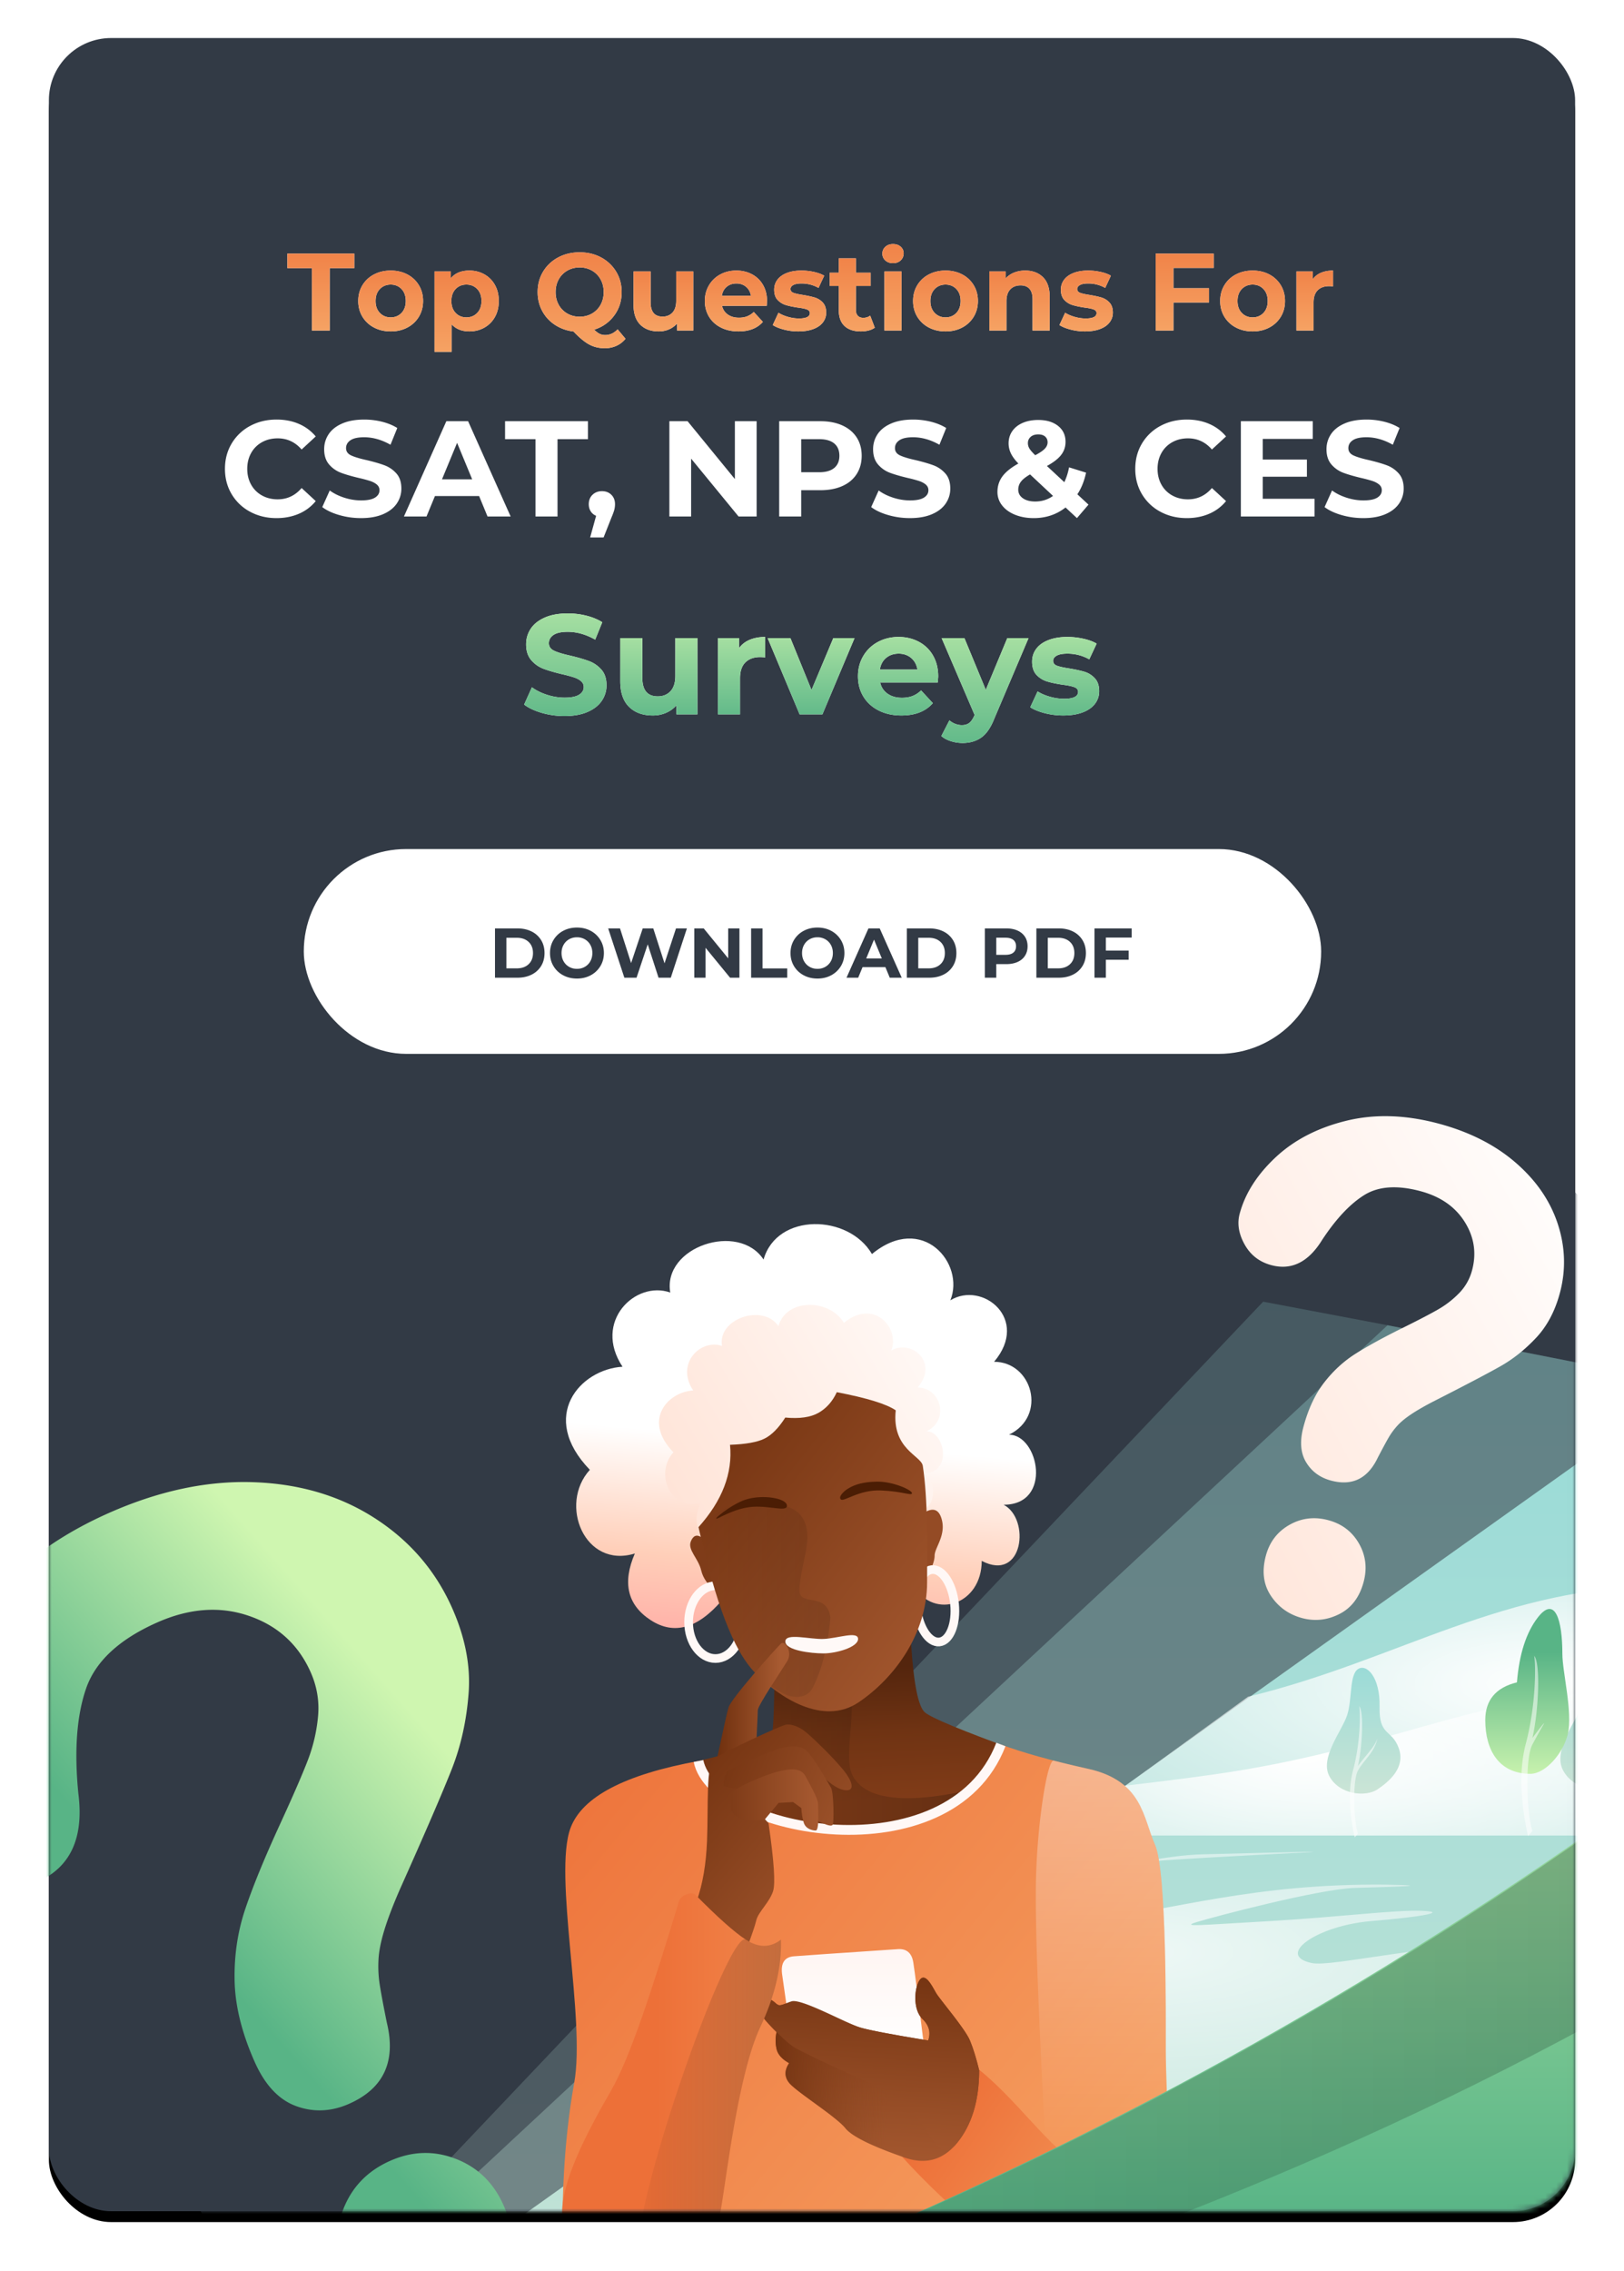 <svg width="299" height="418" xmlns="http://www.w3.org/2000/svg" xmlns:xlink="http://www.w3.org/1999/xlink"><defs><linearGradient x1="46.715%" y1="-8.107%" x2="46.715%" y2="104.833%" id="d"><stop stop-color="#94DAD7" offset="0%"/><stop stop-color="#CFE5D6" offset="100%"/></linearGradient><linearGradient x1="46.715%" y1="-8.107%" x2="46.715%" y2="104.833%" id="e"><stop stop-color="#94DAD7" offset="0%"/><stop stop-color="#CFE5D6" offset="100%"/></linearGradient><linearGradient x1="46.715%" y1="-8.107%" x2="46.715%" y2="104.833%" id="f"><stop stop-color="#94DAD7" offset="0%"/><stop stop-color="#CFE5D6" offset="100%"/></linearGradient><linearGradient x1="46.715%" y1="-8.107%" x2="46.715%" y2="104.833%" id="j"><stop stop-color="#94DAD7" offset="0%"/><stop stop-color="#CFE5D6" offset="100%"/></linearGradient><linearGradient x1="46.715%" y1="-8.107%" x2="46.715%" y2="104.833%" id="k"><stop stop-color="#94DAD7" offset="0%"/><stop stop-color="#CFE5D6" offset="100%"/></linearGradient><linearGradient x1="70.157%" y1="104.77%" x2="70.157%" y2="-37.608%" id="l"><stop stop-color="#CFF6B0" offset="0%"/><stop stop-color="#58B486" offset="51.125%"/><stop stop-color="#58B486" offset="100%"/></linearGradient><linearGradient x1="90.972%" y1="72.595%" x2="87.383%" y2="9.627%" id="m"><stop stop-color="#813C18" offset="0%"/><stop stop-color="#6F3313" offset="52.354%"/><stop stop-color="#54250D" offset="100%"/></linearGradient><linearGradient x1="262.806%" y1="75.992%" x2="0%" y2="75.992%" id="n"><stop offset="0%"/><stop stop-opacity="0" offset="100%"/></linearGradient><linearGradient x1="111.965%" y1="99.991%" x2="-9.773%" y2="3.892%" id="o"><stop stop-color="#F7A969" offset="0%"/><stop stop-color="#ED7038" offset="100%"/></linearGradient><linearGradient x1="26.535%" y1="87.286%" x2="26.535%" y2="-36.17%" id="p"><stop stop-color="#FFF" stop-opacity="0" offset="0%"/><stop stop-color="#FFF" offset="100%"/></linearGradient><linearGradient x1="111.965%" y1="86.955%" x2="8.719%" y2="26.076%" id="q"><stop stop-color="#F7A969" offset="0%"/><stop stop-color="#ED7038" offset="100%"/></linearGradient><linearGradient x1="50%" y1="0%" x2="50%" y2="100%" id="r"><stop stop-color="#FFF5F2" offset="0%"/><stop stop-color="#FFF" offset="100%"/></linearGradient><linearGradient x1="32.991%" y1="-13.69%" x2="25.982%" y2="104.379%" id="s"><stop stop-color="#723210" offset="0%"/><stop stop-color="#A75A31" offset="100%"/></linearGradient><linearGradient x1="-3.143%" y1="46.509%" x2="56.618%" y2="47.797%" id="t"><stop stop-color="#723210" offset="0%"/><stop stop-color="#8F4721" stop-opacity="0" offset="100%"/></linearGradient><linearGradient x1="32.991%" y1="-6.54%" x2="25.982%" y2="98.274%" id="u"><stop stop-color="#723210" offset="0%"/><stop stop-color="#A75A31" offset="100%"/></linearGradient><linearGradient x1="-42.085%" y1="198.41%" x2="-26.906%" y2="46.383%" id="v"><stop stop-color="#0F4565" offset="0%"/><stop stop-color="#FF7F8C" offset="48.98%"/><stop stop-color="#FFCFB9" offset="80.88%"/><stop stop-color="#FFF" offset="100%"/></linearGradient><linearGradient x1="-91.222%" y1="108.818%" x2="121.431%" y2="3.329%" id="w"><stop stop-color="#FFCFB9" offset="0%"/><stop stop-color="#FFF" offset="100%"/></linearGradient><linearGradient x1="15.521%" y1="-5.673%" x2="103.057%" y2="94.624%" id="x"><stop stop-color="#723210" offset="0%"/><stop stop-color="#A75A31" offset="100%"/></linearGradient><linearGradient x1="176.218%" y1="75.992%" x2="0%" y2="75.992%" id="y"><stop offset="0%"/><stop stop-opacity="0" offset="100%"/></linearGradient><linearGradient x1="7.367%" y1="118.535%" x2="83.746%" y2="118.535%" id="z"><stop stop-color="#723210" offset="0%"/><stop stop-color="#A75A31" offset="100%"/></linearGradient><linearGradient x1="17.336%" y1="-5.673%" x2="100.265%" y2="94.624%" id="A"><stop stop-color="#723210" offset="0%"/><stop stop-color="#A75A31" offset="100%"/></linearGradient><linearGradient x1="185.743%" y1="65.621%" x2="43.834%" y2="65.621%" id="B"><stop stop-color="#F7A969" offset="0%"/><stop stop-color="#ED7038" offset="100%"/></linearGradient><linearGradient x1="262.806%" y1="75.992%" x2="0%" y2="75.992%" id="C"><stop offset="0%"/><stop stop-opacity="0" offset="100%"/></linearGradient><linearGradient x1="-17.098%" y1="21.053%" x2="153.253%" y2="73.202%" id="D"><stop stop-color="#723210" offset="0%"/><stop stop-color="#A75A31" offset="100%"/></linearGradient><linearGradient x1="-27.368%" y1="32.013%" x2="100%" y2="32.013%" id="E"><stop stop-color="#723210" offset="0%"/><stop stop-color="#A75A31" offset="100%"/></linearGradient><linearGradient x1="70.157%" y1="104.77%" x2="70.157%" y2="0%" id="F"><stop stop-color="#58B486" offset="0%"/><stop stop-color="#58B486" offset="29.582%"/><stop stop-color="#CFF6B0" offset="100%"/></linearGradient><linearGradient x1="262.806%" y1="75.992%" x2="0%" y2="75.992%" id="G"><stop offset="0%"/><stop stop-opacity="0" offset="100%"/></linearGradient><linearGradient x1="7.291%" y1="58.759%" x2="80.416%" y2="23.1%" id="H"><stop stop-color="#58B486" offset="0%"/><stop stop-color="#58B486" offset="34.59%"/><stop stop-color="#CFF6B0" offset="100%"/></linearGradient><linearGradient x1="-49.449%" y1="175.325%" x2="79.543%" y2="-14.116%" id="I"><stop stop-color="#FFCFB9" offset="0%"/><stop stop-color="#FFF" offset="100%"/></linearGradient><linearGradient x1="100%" y1="116.032%" x2="100%" y2="-61.749%" id="K"><stop stop-color="#58B486" offset="0%"/><stop stop-color="#CFF6B0" offset="100%"/></linearGradient><linearGradient x1="100%" y1="116.032%" x2="100%" y2="-61.749%" id="M"><stop stop-color="#58B486" offset="0%"/><stop stop-color="#CFF6B0" offset="100%"/></linearGradient><linearGradient x1="100%" y1="116.032%" x2="100%" y2="-61.749%" id="O"><stop stop-color="#58B486" offset="0%"/><stop stop-color="#CFF6B0" offset="100%"/></linearGradient><linearGradient x1="100%" y1="116.032%" x2="100%" y2="-61.749%" id="Q"><stop stop-color="#58B486" offset="0%"/><stop stop-color="#CFF6B0" offset="100%"/></linearGradient><linearGradient x1="100%" y1="116.032%" x2="100%" y2="-61.749%" id="S"><stop stop-color="#58B486" offset="0%"/><stop stop-color="#CFF6B0" offset="100%"/></linearGradient><linearGradient x1="100%" y1="116.032%" x2="100%" y2="-61.749%" id="U"><stop stop-color="#58B486" offset="0%"/><stop stop-color="#CFF6B0" offset="100%"/></linearGradient><linearGradient x1="100%" y1="116.032%" x2="100%" y2="-61.749%" id="W"><stop stop-color="#58B486" offset="0%"/><stop stop-color="#CFF6B0" offset="100%"/></linearGradient><linearGradient x1="271.847%" y1="121.562%" x2="271.847%" y2="-62.881%" id="Y"><stop stop-color="#F7A969" offset="0%"/><stop stop-color="#ED7038" offset="100%"/></linearGradient><linearGradient x1="271.847%" y1="121.562%" x2="271.847%" y2="-62.881%" id="aa"><stop stop-color="#F7A969" offset="0%"/><stop stop-color="#ED7038" offset="100%"/></linearGradient><linearGradient x1="271.847%" y1="121.562%" x2="271.847%" y2="-62.881%" id="ac"><stop stop-color="#F7A969" offset="0%"/><stop stop-color="#ED7038" offset="100%"/></linearGradient><linearGradient x1="271.847%" y1="121.562%" x2="271.847%" y2="-62.881%" id="ae"><stop stop-color="#F7A969" offset="0%"/><stop stop-color="#ED7038" offset="100%"/></linearGradient><linearGradient x1="271.847%" y1="121.562%" x2="271.847%" y2="-62.881%" id="ag"><stop stop-color="#F7A969" offset="0%"/><stop stop-color="#ED7038" offset="100%"/></linearGradient><linearGradient x1="271.847%" y1="121.562%" x2="271.847%" y2="-62.881%" id="ai"><stop stop-color="#F7A969" offset="0%"/><stop stop-color="#ED7038" offset="100%"/></linearGradient><linearGradient x1="271.847%" y1="121.562%" x2="271.847%" y2="-62.881%" id="ak"><stop stop-color="#F7A969" offset="0%"/><stop stop-color="#ED7038" offset="100%"/></linearGradient><linearGradient x1="271.847%" y1="121.562%" x2="271.847%" y2="-62.881%" id="am"><stop stop-color="#F7A969" offset="0%"/><stop stop-color="#ED7038" offset="100%"/></linearGradient><linearGradient x1="271.847%" y1="121.562%" x2="271.847%" y2="-62.881%" id="ao"><stop stop-color="#F7A969" offset="0%"/><stop stop-color="#ED7038" offset="100%"/></linearGradient><linearGradient x1="271.847%" y1="121.562%" x2="271.847%" y2="-62.881%" id="ar"><stop stop-color="#F7A969" offset="0%"/><stop stop-color="#ED7038" offset="100%"/></linearGradient><linearGradient x1="271.847%" y1="121.562%" x2="271.847%" y2="-62.881%" id="au"><stop stop-color="#F7A969" offset="0%"/><stop stop-color="#ED7038" offset="100%"/></linearGradient><linearGradient x1="271.847%" y1="121.562%" x2="271.847%" y2="-62.881%" id="ax"><stop stop-color="#F7A969" offset="0%"/><stop stop-color="#ED7038" offset="100%"/></linearGradient><path d="M7.428 18.893c-1.442 0-2.836-.196-4.183-.587-1.347-.391-2.428-.9-3.245-1.527l1.434-3.183c.782.574 1.711 1.035 2.788 1.383 1.078.348 2.155.522 3.233.522 1.199 0 2.085-.179 2.658-.535.574-.357.86-.83.86-1.422 0-.435-.17-.796-.508-1.083-.339-.287-.773-.518-1.303-.692a25.917 25.917 0 0 0-2.15-.574c-1.39-.33-2.529-.661-3.415-.992a5.547 5.547 0 0 1-2.28-1.591C.681 7.88.364 6.907.364 5.689c0-1.061.287-2.023.86-2.884.573-.86 1.438-1.544 2.593-2.048C4.974.252 6.386 0 8.054 0c1.164 0 2.302.14 3.415.418 1.112.278 2.085.678 2.919 1.2l-1.303 3.21c-1.686-.957-3.372-1.436-5.057-1.436-1.182 0-2.055.192-2.62.575-.564.382-.847.887-.847 1.513 0 .626.326 1.092.978 1.396.651.305 1.646.605 2.984.9 1.39.331 2.528.662 3.415.992.886.33 1.646.853 2.28 1.566.635.713.952 1.679.952 2.896a4.992 4.992 0 0 1-.873 2.858c-.583.861-1.456 1.544-2.62 2.048-1.164.505-2.58.757-4.249.757Z" id="J"/><path d="M31.903 4.54v14.04h-3.857v-1.67a5.393 5.393 0 0 1-1.93 1.396 6.062 6.062 0 0 1-2.423.483c-1.842 0-3.302-.53-4.379-1.592-1.077-1.061-1.616-2.636-1.616-4.723V4.54h4.066v7.332c0 2.262.947 3.393 2.841 3.393.973 0 1.755-.318 2.346-.953.59-.635.886-1.578.886-2.831V4.541h4.066Z" id="L"/><path d="M39.566 6.393c.487-.678 1.143-1.191 1.968-1.54.826-.347 1.777-.521 2.854-.521V8.09a14.658 14.658 0 0 0-.912-.053c-1.164 0-2.076.327-2.737.979-.66.652-.99 1.631-.99 2.936v6.628h-4.066V4.54h3.883v1.853Z" id="N"/><path id="P" d="M60.835 4.541 54.918 18.58h-4.196L44.831 4.541h4.197l3.883 9.551 4.014-9.551z"/><path d="M76.24 11.613c0 .052-.027.417-.079 1.096H65.553c.191.87.643 1.557 1.355 2.061.713.505 1.599.757 2.659.757.73 0 1.377-.109 1.942-.326a4.703 4.703 0 0 0 1.577-1.031l2.163 2.348c-1.32 1.514-3.25 2.27-5.786 2.27-1.582 0-2.98-.308-4.197-.926-1.216-.617-2.154-1.474-2.815-2.57-.66-1.096-.99-2.34-.99-3.732 0-1.374.326-2.614.977-3.718a6.851 6.851 0 0 1 2.685-2.584c1.138-.617 2.41-.926 3.818-.926 1.373 0 2.615.296 3.728.887a6.472 6.472 0 0 1 2.62 2.544c.633 1.105.95 2.388.95 3.85ZM68.966 7.41c-.92 0-1.694.261-2.32.783-.625.522-1.007 1.235-1.146 2.14h6.907c-.14-.887-.521-1.596-1.147-2.127-.625-.53-1.39-.796-2.294-.796Z" id="R"/><path d="m92.869 4.54-6.334 14.901c-.643 1.618-1.438 2.758-2.385 3.419-.947.66-2.09.991-3.427.991-.73 0-1.451-.113-2.164-.339-.712-.226-1.294-.54-1.746-.94l1.486-2.896a3.49 3.49 0 0 0 1.081.652c.409.157.813.235 1.212.235.556 0 1.008-.135 1.356-.404.347-.27.66-.718.938-1.344l.052-.13L76.865 4.54h4.196l3.936 9.524 3.962-9.524h3.91Z" id="T"/><path d="M99.255 18.789c-1.165 0-2.303-.144-3.415-.43-1.112-.288-1.998-.649-2.658-1.084l1.355-2.922c.625.4 1.381.726 2.268.978a9.494 9.494 0 0 0 2.606.378c1.72 0 2.58-.426 2.58-1.278 0-.4-.234-.687-.703-.861-.47-.174-1.19-.322-2.164-.444-1.147-.174-2.094-.374-2.84-.6a4.407 4.407 0 0 1-1.943-1.2c-.547-.575-.82-1.392-.82-2.454 0-.887.256-1.674.768-2.361.513-.687 1.26-1.222 2.242-1.605s2.142-.574 3.48-.574c.99 0 1.976.109 2.958.326.982.218 1.794.518 2.437.9l-1.355 2.897a8.084 8.084 0 0 0-4.04-1.044c-.87 0-1.52.122-1.955.365-.435.244-.652.557-.652.94 0 .435.235.74.704.913.469.174 1.216.34 2.241.496 1.147.191 2.086.396 2.815.613.73.218 1.364.614 1.903 1.188.539.574.808 1.374.808 2.4 0 .87-.26 1.644-.782 2.323-.521.678-1.281 1.205-2.28 1.579-1 .374-2.186.56-3.558.56Z" id="V"/><path id="X" d="M4.525 4.429H0v-2.67h12.322v2.67H7.797v11.487H4.525z"/><path d="M19.029 16.078c-1.145 0-2.172-.24-3.08-.718a5.333 5.333 0 0 1-2.132-1.992c-.512-.85-.768-1.813-.768-2.892s.256-2.043.768-2.892a5.333 5.333 0 0 1 2.131-1.992c.91-.479 1.936-.718 3.08-.718 1.145 0 2.169.24 3.071.718a5.35 5.35 0 0 1 2.121 1.992c.512.85.768 1.813.768 2.892s-.256 2.043-.768 2.892a5.35 5.35 0 0 1-2.121 1.992c-.902.479-1.926.718-3.07.718Zm0-2.589c.808 0 1.47-.273 1.99-.819.518-.546.777-1.277.777-2.194s-.26-1.648-.778-2.194-1.181-.82-1.99-.82c-.807 0-1.474.274-2 .82-.524.546-.787 1.277-.787 2.194s.263 1.648.788 2.194 1.192.82 2 .82Z" id="Z"/><path d="M33.512 4.874c1.01 0 1.93.233 2.757.698a5.007 5.007 0 0 1 1.95 1.961c.471.843.707 1.824.707 2.943 0 1.12-.236 2.1-.707 2.943a5.007 5.007 0 0 1-1.95 1.961c-.828.466-1.747.698-2.757.698-1.387 0-2.478-.438-3.272-1.314v5.076h-3.152V5.036h3.01V6.29c.781-.944 1.92-1.416 3.414-1.416Zm-.545 8.615c.808 0 1.471-.273 1.99-.819.518-.546.777-1.277.777-2.194s-.26-1.648-.778-2.194-1.181-.82-1.99-.82c-.807 0-1.47.274-1.989.82-.518.546-.778 1.277-.778 2.194s.26 1.648.778 2.194 1.182.82 1.99.82Z" id="ab"/><path d="M62.257 17.433a4.523 4.523 0 0 1-1.667 1.294 5.142 5.142 0 0 1-2.15.445c-1.051 0-2-.225-2.85-.677-.847-.452-1.817-1.25-2.908-2.397-1.28-.161-2.42-.573-3.424-1.233a6.942 6.942 0 0 1-2.343-2.559c-.559-1.045-.838-2.2-.838-3.468 0-1.389.333-2.64 1-3.752.666-1.112 1.589-1.985 2.767-2.619 1.178-.633 2.501-.95 3.97-.95 1.467 0 2.787.317 3.959.95a7.141 7.141 0 0 1 2.767 2.62c.673 1.112 1.01 2.362 1.01 3.75 0 1.646-.461 3.088-1.384 4.329-.922 1.24-2.144 2.103-3.666 2.589.337.35.663.603.98.758.316.155.656.232 1.02.232.875 0 1.643-.35 2.303-1.051l1.454 1.74ZM49.389 8.838c0 .876.192 1.658.576 2.346a4.134 4.134 0 0 0 1.586 1.608c.673.384 1.427.576 2.262.576s1.59-.192 2.263-.576a4.134 4.134 0 0 0 1.585-1.608c.384-.688.576-1.47.576-2.346 0-.876-.192-1.658-.576-2.346a4.134 4.134 0 0 0-1.585-1.608c-.674-.384-1.428-.576-2.263-.576s-1.589.192-2.262.576a4.134 4.134 0 0 0-1.586 1.608c-.384.688-.576 1.47-.576 2.346Z" id="ad"/><path d="M74.74 5.036v10.88h-2.989v-1.294a4.18 4.18 0 0 1-1.495 1.082c-.579.25-1.205.374-1.878.374-1.428 0-2.559-.411-3.394-1.234-.835-.822-1.252-2.042-1.252-3.66V5.036h3.15v5.683c0 1.752.735 2.629 2.203 2.629.754 0 1.36-.246 1.818-.738.458-.492.687-1.224.687-2.195v-5.38h3.15Z" id="af"/><path d="M88.315 10.516c0 .04-.02.324-.06.85h-8.222a2.564 2.564 0 0 0 1.05 1.598c.553.39 1.24.586 2.061.586.566 0 1.067-.084 1.505-.253a3.645 3.645 0 0 0 1.222-.799l1.677 1.82c-1.024 1.174-2.519 1.76-4.485 1.76-1.225 0-2.31-.24-3.252-.718-.943-.478-1.67-1.143-2.182-1.992-.511-.85-.767-1.813-.767-2.892 0-1.065.252-2.026.757-2.882a5.31 5.31 0 0 1 2.08-2.002c.883-.479 1.87-.718 2.96-.718 1.064 0 2.027.23 2.889.688a5.016 5.016 0 0 1 2.03 1.971c.492.857.737 1.85.737 2.983ZM82.68 7.26c-.713 0-1.313.203-1.797.607-.485.405-.781.957-.89 1.659h5.354c-.108-.688-.404-1.238-.889-1.649-.485-.411-1.077-.617-1.778-.617Z" id="ah"/><path d="M94.072 16.078c-.902 0-1.784-.111-2.646-.334-.862-.222-1.549-.502-2.06-.839l1.05-2.265c.485.31 1.07.563 1.758.758.686.196 1.36.294 2.02.294 1.333 0 2-.33 2-.991 0-.31-.182-.533-.546-.668-.364-.135-.923-.25-1.677-.344-.888-.134-1.622-.29-2.201-.465a3.415 3.415 0 0 1-1.505-.93c-.425-.445-.637-1.079-.637-1.901 0-.688.199-1.298.596-1.83.397-.533.977-.947 1.737-1.244.761-.297 1.66-.445 2.697-.445.768 0 1.532.084 2.293.253.76.168 1.39.4 1.889.698l-1.05 2.244c-.957-.539-2-.809-3.132-.809-.673 0-1.178.095-1.515.284-.337.188-.505.431-.505.728 0 .337.182.573.546.707.363.135.942.263 1.737.385.889.148 1.616.306 2.181.475a3.277 3.277 0 0 1 1.475.92c.417.445.626 1.065.626 1.86 0 .675-.202 1.275-.606 1.8-.404.527-.993.934-1.767 1.224-.775.29-1.694.435-2.758.435Z" id="aj"/><path d="M108.152 15.39c-.31.23-.69.402-1.141.516a5.764 5.764 0 0 1-1.425.172c-1.292 0-2.292-.33-3-.99-.706-.662-1.06-1.632-1.06-2.913v-4.47H99.85V5.278h1.676V2.63h3.151v2.65h2.707v2.426h-2.707v4.43c0 .458.118.812.354 1.061.236.25.569.374 1 .374.498 0 .922-.135 1.272-.404l.849 2.224Z" id="al"/><path d="M109.93 5.036h3.15v10.88h-3.15V5.036Zm1.575-1.517c-.579 0-1.05-.169-1.414-.506a1.64 1.64 0 0 1-.545-1.254c0-.498.181-.916.545-1.253.364-.337.835-.506 1.414-.506.58 0 1.05.162 1.414.485.364.324.546.728.546 1.214 0 .526-.182.96-.546 1.304-.363.344-.835.516-1.414.516Z" id="an"/><path d="M121.181 16.078c-1.145 0-2.172-.24-3.08-.718a5.333 5.333 0 0 1-2.132-1.992c-.511-.85-.767-1.813-.767-2.892s.256-2.043.767-2.892a5.333 5.333 0 0 1 2.131-1.992c.91-.479 1.936-.718 3.081-.718s2.168.24 3.07.718a5.35 5.35 0 0 1 2.121 1.992c.512.85.768 1.813.768 2.892s-.256 2.043-.768 2.892a5.35 5.35 0 0 1-2.12 1.992c-.903.479-1.926.718-3.071.718Zm0-2.589c.808 0 1.471-.273 1.99-.819.518-.546.777-1.277.777-2.194s-.259-1.648-.777-2.194c-.519-.546-1.182-.82-1.99-.82s-1.475.274-2 .82c-.525.546-.788 1.277-.788 2.194s.263 1.648.788 2.194 1.192.82 2 .82Z" id="ap"/><path d="M135.846 4.874c1.347 0 2.434.404 3.263 1.213.828.81 1.242 2.01 1.242 3.6v6.23H137.2v-5.744c0-.863-.189-1.507-.566-1.932-.377-.424-.922-.637-1.636-.637-.795 0-1.428.246-1.899.738-.471.493-.707 1.224-.707 2.195v5.38h-3.151V5.035h3.01V6.31a4.179 4.179 0 0 1 1.555-1.062c.62-.25 1.3-.374 2.04-.374Z" id="aq"/><path d="M146.855 16.078c-.902 0-1.784-.111-2.646-.334-.862-.222-1.548-.502-2.06-.839l1.05-2.265c.485.31 1.07.563 1.758.758.686.196 1.36.294 2.02.294 1.333 0 2-.33 2-.991 0-.31-.182-.533-.546-.668-.364-.135-.922-.25-1.677-.344-.888-.134-1.622-.29-2.201-.465a3.415 3.415 0 0 1-1.505-.93c-.424-.445-.637-1.079-.637-1.901 0-.688.199-1.298.596-1.83.398-.533.977-.947 1.738-1.244.76-.297 1.66-.445 2.696-.445.768 0 1.532.084 2.293.253.76.168 1.39.4 1.889.698l-1.05 2.244c-.957-.539-2-.809-3.132-.809-.673 0-1.178.095-1.515.284-.336.188-.505.431-.505.728 0 .337.182.573.546.707.363.135.942.263 1.737.385.889.148 1.616.306 2.181.475a3.277 3.277 0 0 1 1.475.92c.418.445.626 1.065.626 1.86 0 .675-.202 1.275-.606 1.8-.404.527-.993.934-1.767 1.224-.775.29-1.694.435-2.758.435Z" id="as"/><path id="at" d="M163.137 4.389V8.13h6.545v2.629h-6.545v5.157h-3.273V1.759h10.686v2.63z"/><path d="M177.721 16.078c-1.144 0-2.171-.24-3.08-.718a5.333 5.333 0 0 1-2.131-1.992c-.512-.85-.768-1.813-.768-2.892s.256-2.043.768-2.892a5.333 5.333 0 0 1 2.13-1.992c.91-.479 1.937-.718 3.081-.718 1.145 0 2.169.24 3.07.718a5.35 5.35 0 0 1 2.122 1.992c.512.85.767 1.813.767 2.892s-.255 2.043-.767 2.892a5.35 5.35 0 0 1-2.121 1.992c-.902.479-1.926.718-3.07.718Zm0-2.589c.808 0 1.472-.273 1.99-.819.519-.546.778-1.277.778-2.194s-.26-1.648-.778-2.194-1.182-.82-1.99-.82-1.474.274-2 .82c-.525.546-.787 1.277-.787 2.194s.262 1.648.788 2.194c.525.546 1.191.82 2 .82Z" id="av"/><path d="M188.791 6.472a3.505 3.505 0 0 1 1.525-1.194c.64-.27 1.377-.404 2.212-.404v2.912a11.36 11.36 0 0 0-.707-.04c-.902 0-1.61.253-2.12.758-.513.506-.769 1.264-.769 2.275v5.137h-3.15V5.036h3.01v1.436Z" id="aw"/><radialGradient cx="50.848%" cy="39.175%" fx="50.848%" fy="39.175%" r="106.621%" gradientTransform="matrix(0 1 -.778 0 .813 -.117)" id="g"><stop stop-color="#FFF" offset="0%"/><stop stop-color="#FFF" stop-opacity="0" offset="100%"/></radialGradient><radialGradient cx="50.848%" cy="39.175%" fx="50.848%" fy="39.175%" r="106.621%" gradientTransform="matrix(0 1 -.335 0 .64 -.117)" id="h"><stop stop-color="#FFF" offset="0%"/><stop stop-color="#FFF" stop-opacity="0" offset="100%"/></radialGradient><radialGradient cx="50.848%" cy="39.175%" fx="50.848%" fy="39.175%" r="106.621%" gradientTransform="matrix(0 1 -.947 0 .88 -.117)" id="i"><stop stop-color="#FFF" offset="0%"/><stop stop-color="#FFF" stop-opacity="0" offset="100%"/></radialGradient><filter x="-5.2%" y="-3.1%" width="110.3%" height="107.2%" filterUnits="objectBoundingBox" id="b"><feOffset dy="2" in="SourceAlpha" result="shadowOffsetOuter1"/><feGaussianBlur stdDeviation="4.5" in="shadowOffsetOuter1" result="shadowBlurOuter1"/><feColorMatrix values="0 0 0 0 0.196 0 0 0 0 0.227 0 0 0 0 0.271 0 0 0 0.264 0" in="shadowBlurOuter1"/></filter><rect id="a" x="0" y="0" width="281" height="400" rx="11.462"/></defs><g fill="none" fill-rule="evenodd"><g transform="translate(9 7)"><mask id="c" fill="#fff"><use xlink:href="#a"/></mask><use fill="#000" filter="url(#b)" xlink:href="#a"/><use fill="#323A45" xlink:href="#a"/><g mask="url(#c)"><path d="M330.03 327.735c0-88.294-71.475-159.87-159.644-159.87-88.168 0-159.643 71.576-159.643 159.87 0 43.404 17.273 82.769 45.31 111.576 5.763 5.921 77.984-25.67 84.6-20.698l189.376-90.878Z" fill="#323A45"/><path fill="url(#d)" fill-rule="nonzero" opacity=".2" d="m4.518 284.212 208.3-219.488 22.906 4.336 122.302 24.108-12.34 83.468-223.187 95.098z" transform="translate(10.743 167.864)"/><path fill="url(#e)" fill-rule="nonzero" opacity=".32" d="M4.518 284.212 235.724 69.06l122.197 24.108-12.235 83.468-223.187 95.098z" transform="translate(10.743 167.864)"/><path fill="url(#f)" fill-rule="nonzero" d="M4.518 284.212 291.023 79.966l66.898 13.202-12.235 83.468-223.187 95.098z" transform="translate(10.743 167.864)"/><path d="m174.822 162.978 168.342.008c6.966-7.97 8.163-15.171 3.591-21.605-6.857-9.65-23.86-24.426-59.168-24.426-30.732 0-49.451 13.656-77.561 20.486l-35.204 25.537Z" fill="url(#g)" style="mix-blend-mode:soft-light" transform="translate(10.743 167.864)"/><path d="M85.179 162.986h257.985c6.966 4.667 8.163 3.783 3.591-2.65-6.857-9.652-23.86-24.427-59.168-24.427s-48.593 10.952-84.645 15.943c-24.035 3.328-63.29 7.04-117.763 11.134Z" fill="url(#h)" style="mix-blend-mode:soft-light" transform="translate(10.743 167.864)"/><path d="M201.705 166.443c38.694-.998 14.01-.287-6.729 1.082-20.74 1.37-38.618 5.998-64.755 9.315-26.136 3.317 33.35 4.031 49.848 1.898 16.499-2.134 31.096-6.947 55.272-6.716 10.185.182.953.418-5.634.605-6.587.186-26.006 5.33-29.094 6.282-3.089.953.435.572 13.333-.171 12.899-.744 23.047-2.08 27.994-1.898 4.948.181.602 1.07-9.272 1.898-9.875.827-17.673 6.27-10.927 7.712 3.812.814 19.822-3.531 47.47-4.745-19.574 8.13-34.401 13.313-44.482 15.548-10.882 2.413-20.239 14.884-28.285 15.35-18.496 1.074-31.362-13.015-49.145-14.009-36.818-1.032 26.647-31.436 54.406-32.151Z" fill="url(#i)" opacity=".782" style="mix-blend-mode:soft-light" transform="translate(10.743 167.864)"/><path d="M10.248 24.525c-2.391 1.63-7.712 1.11-9.735-2.604-2.022-3.714 2.513-9.148 3.568-12.344C5.135 6.38 4.512 1.464 6.255.27 8-.923 10.776 1.877 10.635 7.867c-.14 5.99 2.468 4.473 3.873 8.355 1.404 3.881-1.868 6.673-4.26 8.303Z" fill="url(#j)" fill-rule="nonzero" transform="translate(278.288 296.97)"/><path d="M283.895 331.201c-1.178-5.415-1.28-9.952-.308-13.611 1.46-5.488 1.481-11.332 1.223-12.875.96 1.071.649 8.194-.263 12.078 2.124-2.812 3.24-3.69 3.947-5.556-.67 2.96-2.783 4.359-3.947 6.517-1.164 2.158-.796 10.546 0 12.673-.201.31-.418.567-.652.774Z" fill="#FFF" opacity=".54"/><path d="M9.343 22.357c-2.18 1.486-7.03 1.012-8.875-2.373-1.844-3.386 2.29-8.34 3.252-11.254.961-2.913.393-7.395 1.983-8.484 1.589-1.088 4.12 1.465 3.993 6.926-.128 5.46 2.25 4.078 3.53 7.616 1.28 3.538-1.703 6.083-3.883 7.569Z" fill="url(#k)" fill-rule="nonzero" transform="translate(235.302 299.98)"/><path d="M240.413 331.184c-1.074-4.937-1.167-9.073-.28-12.408 1.33-5.003 1.35-10.33 1.115-11.737.874.976.59 7.47-.24 11.01 1.936-2.563 2.953-3.363 3.598-5.064-.61 2.697-2.538 3.973-3.599 5.94-1.06 1.968-.725 9.614 0 11.553a3.438 3.438 0 0 1-.594.706Z" fill="#FFF" opacity=".54"/><g><path d="M8.306 30.343c2.746 0 6.083-3.772 6.899-7.37.904-3.987-1.012-11.443-1.012-14.698 0-6.193-1.326-10.839-4.527-6.702C7.533 4.331 6.253 8.31 5.826 13.51 1.943 14.457 0 16.774 0 20.461c0 5.53 2.518 9.882 8.306 9.882Z" fill="url(#l)" fill-rule="nonzero" transform="translate(264.46 289.149)"/><path d="M272.32 330.925c-1.475-6.777-1.604-12.455-.386-17.034 1.827-6.868 1.854-14.182 1.53-16.113 1.2 1.34.813 10.254-.329 15.116 1.772-2.347 2.45-3.167 2.035-2.461-.386.641-1.064 1.862-2.035 3.663-1.457 2.7-.996 13.198 0 15.86a4.72 4.72 0 0 1-.816.97Z" fill="#FFF" opacity=".54"/></g><g transform="translate(94.489 218.31)"><path d="M25.112 98.824c8.541-2.095 13-3.49 13.374-4.184.375-.695.583-5.044.625-13.049l25.133-4.507c.475 7.502 1.33 11.768 2.563 12.797 1.234 1.03 6.794 3.337 16.68 6.923l-2.652 14.812-22.018 4.71-19.768-3.004-12.545-4.235-1.392-10.263Z" fill="url(#m)"/><path d="M25.112 98.824c8.541-2.095 13-3.49 13.374-4.184.375-.695.583-5.044.625-13.049 5.605-5.357 9.754-5.669 12.448-.936 4.04 7.1-.422 16.897 2.07 21.116 2.49 4.219 9.255 4.219 14.505 3.61 2.731-.315 7.706-1.259 14.924-2.83l-2.223 9.065-22.018 4.71-19.768-3.004-12.545-4.235-1.392-10.263Z" fill="url(#n)" fill-rule="nonzero" opacity=".646" style="mix-blend-mode:overlay"/><path d="M112.143 179.107c-.663-14.282-.994-23.369-.994-27.261 0-5.839.19-32.78-1.996-37.634-2.186-4.853-2.205-11.714-12.303-13.952-6.731-1.492-12.085-2.985-16.06-4.478-4.54 11.041-13.647 16.158-27.32 15.348-13.674-.81-23.126-4.912-28.358-12.306-13.55 2.471-21.4 6.574-23.552 12.306-3.23 8.599 2.804 35.208.67 46.927C.096 169.777.096 181.372.096 182.38c0 1.007 19.611 7.113 25.016 3.324 3.603-2.527 6.06-16.962 7.373-43.305-3.01 19.836-4.905 34.271-5.688 43.305-.783 9.033-.783 14.925 0 17.675l58.417-8.66 4.073-20.367 22.856 4.755Z" fill="url(#o)"/><path d="M80.79 95.782c-9.45 24.393-52.937 16.363-55.678 3.042" stroke="#FFF8F6" stroke-width="1.806"/><path d="M112.143 179.107c-.663-14.282-.994-23.369-.994-27.261 0-5.839.19-32.78-1.996-37.634-2.186-4.853-2.205-11.714-12.303-13.952a194.606 194.606 0 0 1-6.321-1.505c-1.166-.3-2.992 11.108-3.27 21.456-.224 8.305.452 26.353 2.028 54.141l22.856 4.755Z" fill="url(#p)" fill-rule="nonzero" opacity=".511" style="mix-blend-mode:soft-light"/><path d="M62.575 171.638c3.658.617 6.767-.379 9.326-2.987 3.838-3.912 5.03-10.81 4.131-13.576 7.3 5.448 14.256 15.863 19.375 18.027 5.12 2.164 13.037 1.499 14.511 1.499 1.474 0 2.17.843 2.17 2.794 0 1.95.853 14.904-4.207 17.572-5.06 2.669-19.105.206-28.817-7.808-6.475-5.342-11.971-10.516-16.489-15.52Z" fill="url(#q)"/><path d="m41.57 145.494-1.028-7.165c-.363-2.23.346-3.417 2.127-3.562 1.78-.144 8.097-.579 18.95-1.303 1.75-.187 2.766.639 3.05 2.476.284 1.838.997 7.416 2.138 16.735l-25.238-7.181Z" fill="url(#r)"/><path d="M76.791 155.757c-.533-2.206-1.102-4.038-1.705-5.494-.904-2.184-5.532-7.54-6.23-8.735-.698-1.195-1.922-3.766-2.956-2.48-1.034 1.285-1.41 5.475.437 7.241 1.23 1.178 1.584 2.503 1.061 3.974-6.698-1.096-10.88-1.894-12.545-2.393-2.497-.75-10.74-5.356-12.592-4.814-.83.244-1.996.862-2.446.677-.553-.227-.71-.724-1.651-1.062-1.385-.497-2.561 0-2.242 1.426.213.95 1.401 2.49 3.564 4.621a7.091 7.091 0 0 0 0 3.102c.23 1.014 1 1.885 2.315 2.614-.885 1.314-.885 2.522 0 3.623 1.328 1.652 8.603 6.165 10.357 8.352 1.17 1.457 4.641 3.2 10.417 5.23 4.122 1.598 7.519.74 10.191-2.572 2.673-3.313 4.014-7.75 4.025-13.31Z" fill="url(#s)"/><path d="M39.486 148.718a7.091 7.091 0 0 0 0 3.102c.23 1.014 1 1.885 2.315 2.614-.885 1.314-.885 2.522 0 3.623 1.328 1.652 8.603 6.165 10.357 8.352 1.17 1.457 4.641 3.2 10.417 5.23 4.122 1.598 7.519.74 10.191-2.572 2.673-3.313-8.42-10.096-33.28-20.349Z" fill="url(#t)"/><path d="M76.791 155.757c-.533-2.206-1.102-4.038-1.705-5.494-.904-2.184-5.532-7.54-6.23-8.735-.698-1.195-1.922-3.766-2.956-2.48-1.034 1.285-1.41 5.475.437 7.241 1.23 1.178 1.584 2.503 1.061 3.974-6.698-1.096-10.88-1.894-12.545-2.393-2.497-.75-11.2-5.118-13.052-4.576-.83.244-1.536.624-1.986.44-.553-.228-.71-.725-1.651-1.063-1.385-.497-2.561 0-2.242 1.426.213.95 1.401 2.49 3.564 4.621 1.646 1.617 2.855 2.625 3.628 3.024 7.969 4.114 13.91 6.206 17.866 8.626 6.798 4.156 7.777 13.668 11.786 8.699 2.673-3.313 4.014-7.75 4.025-13.31Z" fill="url(#u)"/><path d="M29.434 69.24c-4.474 5.218-8.85 6.436-13.125 3.653-4.276-2.783-5.247-6.872-2.913-12.266-9.234 2.852-14.088-9.021-8.286-15.4-9.52-9.87-1.745-18.523 6.016-18.975-5.512-8.326 2.401-15.932 8.787-13.656-1.43-8.432 12.573-13.068 17.181-6.075 2.455-8.664 15.66-8.38 19.956-1.012 9.294-7.652 17.182 1.75 14.435 8.515 5.904-3.615 14.692 3.459 8.052 11.317 7.023 0 9.855 9.944 2.747 13.42 5.47 0 8.082 12.892-.994 12.892 4.978 2.586 3.643 14.361-4.03 10.333 0 8.018-8.627 10.907-12.51 4.701l-35.316 2.554Z" fill="url(#v)" fill-rule="nonzero"/><path d="M67.075 52.89c1.5-.742 2.46-.17 2.883 1.718.633 2.831-1.371 5.015-1.371 6.407 0 .928-.468 2.224-1.403 3.887-.216-3.152-.331-5.574-.347-7.266a37.638 37.638 0 0 1 .238-4.746Z" fill="#944B25"/><ellipse stroke="#FFF8F6" stroke-width="1.595" transform="rotate(-6 68.767 70.253)" cx="68.767" cy="70.253" rx="3.503" ry="6.695"/><path d="M25.6 57.602c-.853-.513-1.487-.243-1.9.809-.62 1.578 1.373 3.082 1.9 5.3.351 1.479 1.267 2.766 2.746 3.861l-2.746-9.97Z" fill="#7F3C19"/><ellipse stroke="#FFF8F6" stroke-width="1.595" cx="28.231" cy="73.267" rx="4.937" ry="6.695"/><path d="M35.194 56.414c-2.703 3.131-5.346 3.862-7.93 2.192-2.582-1.67-3.17-4.123-1.759-7.36-5.578 1.711-8.511-5.413-5.006-9.24-5.751-5.923-1.054-11.115 3.635-11.386-3.33-4.996 1.45-9.56 5.309-8.194-.865-5.06 7.595-7.841 10.38-3.646 1.482-5.198 9.46-5.028 12.056-.607 5.614-4.59 10.38 1.05 8.72 5.11 3.567-2.17 8.876 2.075 4.865 6.79 4.243 0 5.954 5.967 1.66 8.052 3.305 0 4.882 7.736-.6 7.736 3.006 1.552 2.2 8.618-2.436 6.2 0 4.811-5.212 6.545-7.558 2.821l-21.336 1.532Z" fill="url(#w)" fill-rule="nonzero"/><path d="M25.112 55.78c3.19 13.858 6.31 22.63 10.529 26.923 4.218 4.294 12.34 9.758 18.939 5.325 6.598-4.433 12.625-12.628 12.625-22.125 0-7.3.165-15.046-.794-21.404-.29-1.914-5.738-3.053-4.982-10.221-1.675-1.159-5.292-2.272-10.851-3.341-.79 1.706-1.913 2.972-3.37 3.8-1.457.827-3.496 1.117-6.116.872-1.235 1.936-2.515 3.23-3.84 3.882-1.323.652-3.435 1.029-6.334 1.13.511 5.223-1.424 10.277-5.806 15.16Z" fill="url(#x)"/><path d="M25.112 55.78c3.19 13.858 6.31 22.63 10.529 26.923 1.489 1.516 3.556 2.988 5.898 4.063 2.243.606 3.78.123 4.612-1.448 2.754-5.197 3.248-12.887 3.243-12.923-.676-4.939-5.915-1.728-5.701-5.245.213-3.518 1.47-6.863 1.47-9.5 0-2.635-.956-4.56-3.352-5.516-5.982-2.387-11.548-1.171-16.7 3.647Z" fill="url(#y)" fill-rule="nonzero" opacity=".194" style="mix-blend-mode:overlay"/><path d="M28.865 54.05c-1.942.965 2.303-2.527 4.969-3.356 3.141-.976 7.323-.25 7.548 1.018.244 1.379-2.845.134-6.14.311-2.31.124-4.434 1.061-6.377 2.026ZM51.326 50.679c-.544-.508.618-1.543 1.178-1.907 1.482-.963 3.239-1.331 5.432-1.371 3.022-.055 6.51 1.57 6.481 2.12-.03.55-1.59-.32-5.686-.496-4.096-.177-6.86 2.162-7.405 1.654Z" fill="#4B1D04"/><path d="M41.105 76.825c0 1.63 4.656 2.188 7.007 2.194 2.35.006 6.382-1.138 6.382-2.662 0-1.525-3.81-.09-6.382 0-2.572.09-7.007-1.164-7.007.468Z" fill="#FFF9F7"/><path d="M28.354 98.874c.284-.598 1.76-8.225 2.303-9.95.543-1.726 8.992-11.145 9.675-11.74.683-.593 2.14 1.568 1.138 3.224-1.002 1.656-5.44 8.194-5.44 9.07 0 .877-.276 5.56-.276 6.613 0 1.053-7.684 3.381-7.4 2.783Z" fill="url(#z)"/><path d="M24.788 124.578c1.098-3.072 1.732-6.783 1.9-11.131.253-6.523-.223-14.028 1.329-15.09 1.552-1.062 12.52-6.264 13.422-6.264.902 0 2.241.324 3.856 1.755 1.615 1.43 4.533 4.268 6.367 6.484 1.834 2.215 2.222 3.884.73 3.884-.994 0-2.19-.601-3.588-1.803l-5.42-5.419-11.852 6.164 6.475 7.107c1.007 6.93 1.288 11.095.842 12.498-.67 2.104-2.711 3.813-3.09 5.358-.251 1.03-.794 2.646-1.63 4.849l-9.34-8.392Z" fill="url(#A)"/><path d="M8.95 159.612C3.13 169.643-.664 177.993.097 183.472c.76 5.479 8.013 10.054 15.145 9.193 7.132-.862 13.048-6.03 14.01-11.408.96-5.378 3.184-24.89 7.226-33.441 2.694-5.701 3.967-11.073 3.818-16.115-1.975 1.525-4.134 1.525-6.476 0-2.09-1.36-5.191-4.122-9.305-8.287-.499-.506-2.578-.125-3.005 1.28-4.916 16.147-8.992 28.765-12.56 34.918Z" fill="url(#B)"/><path d="M15.242 192.665c7.132-.862 13.048-6.03 14.01-11.408.96-5.378 3.184-24.89 7.226-33.441 2.694-5.701 3.967-11.073 3.818-16.115-1.975 1.525-4.134 1.525-6.476 0-3.515-2.286-25.71 61.825-18.578 60.964Z" fill="url(#C)" fill-rule="nonzero" opacity=".5" style="mix-blend-mode:overlay"/><path d="M29.748 103.488c-.024-1.215.182-2.102.618-2.662.656-.84 7.482-3.548 9.162-4.135 1.68-.587 3.835-.91 5.176 0 1.341.91 4.335 6.258 4.812 7.058.477.8.589 6.33.294 6.815-.196.323-1.074.102-2.633-.663l-2.473-6.485-7.287 1.488-7.669-1.416Z" fill="url(#D)"/><path d="M31.802 108.798c-1.282-1.156-.62-3.406-.237-4.278.383-.872 5.855-3.186 8.294-3.786 2.44-.6 4.162-.578 4.94.866.78 1.445 2.328 4.125 2.328 5.126 0 1.001.25 4.89-.428 4.89-.679 0-1.838-.318-2.196-1.407-.24-.725-.392-1.634-.46-2.727l-1.507-1.1-2.677.148-2.604 3.125c-2.781.2-4.6-.086-5.453-.857Z" fill="url(#E)"/></g><path d="M52.948 284.212c103.683-30.815 203.87-67.904 308.5-151.998 14.95-12.016 29.917-24.991 44.904-39.046v95.522c-149.534 84.852-266.483 95.987-353.404 95.522Z" fill="url(#F)" fill-rule="nonzero" transform="translate(-37.687 167.864)"/><path d="M52.948 284.212c118.498-35.219 233.534-78.63 353.404-191.044v48.488c-94.38 75.715-213.588 118.87-353.404 142.556Z" fill="url(#G)" fill-rule="nonzero" opacity=".646" style="mix-blend-mode:overlay" transform="translate(-37.687 167.864)"/><path d="M78 214.516c6.934 0 11.06-3.618 12.377-10.856.762-3.41 1.335-5.794 1.716-7.15a22.076 22.076 0 0 1 1.612-4.072c.693-1.357 1.75-2.853 3.172-4.489 1.422-1.635 3.311-3.532 5.669-5.689 8.528-7.655 14.44-13.1 17.733-16.337 3.294-3.236 6.137-7.081 8.529-11.535 2.392-4.454 3.588-9.639 3.588-15.554 0-7.516-2.097-14.475-6.292-20.878-4.195-6.403-10.141-11.466-17.838-15.189-7.696-3.723-16.572-5.585-26.626-5.585-10.817 0-20.282 2.227-28.394 6.681-8.113 4.454-14.284 10.074-18.514 16.86-4.23 6.785-6.344 13.483-6.344 20.094 0 3.202 1.335 6.177 4.004 8.926 2.67 2.749 5.946 4.123 9.829 4.123 6.587 0 11.06-3.932 13.417-11.796 2.496-7.516 5.547-13.205 9.153-17.068 3.605-3.862 9.222-5.793 16.85-5.793 6.517 0 11.839 1.913 15.964 5.741 4.126 3.828 6.189 8.525 6.189 14.093 0 2.853-.676 5.498-2.028 7.933a29.932 29.932 0 0 1-4.993 6.63c-1.976 1.982-5.183 4.923-9.62 8.82-5.062 4.454-9.084 8.299-12.065 11.535-2.982 3.236-5.374 6.994-7.177 11.274-1.803 4.28-2.704 9.343-2.704 15.189 0 4.663 1.23 8.177 3.692 10.543 2.462 2.366 5.495 3.55 9.1 3.55Zm2.555 44.553c4.164 0 7.833-1.422 11.01-4.267 3.175-2.844 4.763-6.755 4.763-11.732 0-4.48-1.517-8.248-4.552-11.306-3.035-3.057-6.775-4.586-11.221-4.586-4.517 0-8.328 1.529-11.433 4.586-3.105 3.058-4.658 6.826-4.658 11.306 0 5.048 1.606 8.977 4.817 11.786 3.21 2.808 6.969 4.213 11.274 4.213Z" fill="url(#H)" fill-rule="nonzero" transform="rotate(-24 456.417 350.71)"/><path d="M279.24 98.745c4.047 0 6.456-2.115 7.225-6.347.445-1.993.78-3.387 1.002-4.18.223-.793.536-1.587.941-2.38.405-.793 1.022-1.668 1.852-2.624.83-.956 1.933-2.065 3.31-3.326 4.979-4.476 8.43-7.66 10.352-9.551 1.923-1.892 3.583-4.14 4.98-6.744 1.396-2.604 2.095-5.635 2.095-9.093 0-4.394-1.225-8.462-3.674-12.205-2.45-3.743-5.92-6.703-10.414-8.88-4.493-2.177-9.675-3.265-15.545-3.265-6.315 0-11.84 1.302-16.577 3.906-4.736 2.604-8.339 5.889-10.808 9.856-2.47 3.967-3.704 7.883-3.704 11.748 0 1.871.78 3.61 2.338 5.218 1.558 1.607 3.47 2.41 5.738 2.41 3.846 0 6.457-2.299 7.833-6.896 1.457-4.394 3.238-7.72 5.343-9.978s5.384-3.387 9.837-3.387c3.806 0 6.912 1.119 9.321 3.356 2.409 2.238 3.613 4.984 3.613 8.24a9.41 9.41 0 0 1-1.184 4.637 17.496 17.496 0 0 1-2.915 3.876c-1.153 1.16-3.026 2.878-5.616 5.156-2.956 2.604-5.303 4.852-7.044 6.744-1.74 1.892-3.137 4.089-4.19 6.591-1.052 2.502-1.579 5.462-1.579 8.88 0 2.726.719 4.78 2.156 6.163 1.437 1.384 3.208 2.075 5.313 2.075Zm1.394 25.824c2.436 0 4.582-.832 6.44-2.495 1.857-1.664 2.786-3.951 2.786-6.863 0-2.62-.887-4.824-2.662-6.612-1.775-1.789-3.963-2.683-6.564-2.683-2.641 0-4.87.894-6.687 2.683-1.816 1.788-2.724 3.992-2.724 6.612 0 2.953.939 5.251 2.817 6.894 1.878 1.643 4.076 2.464 6.594 2.464Z" fill="url(#I)" fill-rule="nonzero" transform="rotate(15 -375.735 18.16)"/></g></g><g transform="translate(41.418 44.923)"><rect fill="#FFF" x="14.514" y="111.353" width="187.31" height="37.699" rx="18.842"/><g fill="#323A45" fill-rule="nonzero"><path d="M49.717 125.96h4.119c.984 0 1.854.188 2.61.564a4.22 4.22 0 0 1 1.761 1.588c.419.683.628 1.478.628 2.386 0 .908-.21 1.703-.628 2.386a4.22 4.22 0 0 1-1.761 1.588c-.756.376-1.626.564-2.61.564h-4.119v-9.076Zm4.015 7.352c.907 0 1.63-.253 2.17-.759s.81-1.19.81-2.055c0-.865-.27-1.55-.81-2.055-.54-.506-1.263-.759-2.17-.759h-1.916v5.628h1.916ZM64.806 135.192c-.941 0-1.79-.203-2.545-.61a4.52 4.52 0 0 1-1.774-1.679c-.428-.713-.642-1.515-.642-2.405 0-.89.214-1.692.642-2.405a4.52 4.52 0 0 1 1.774-1.68c.755-.406 1.604-.61 2.545-.61.941 0 1.787.204 2.538.61a4.579 4.579 0 0 1 1.775 1.68c.431.713.647 1.514.647 2.405 0 .89-.216 1.692-.647 2.405a4.579 4.579 0 0 1-1.775 1.68c-.75.406-1.597.609-2.538.609Zm0-1.79c.535 0 1.019-.123 1.45-.37a2.65 2.65 0 0 0 1.017-1.03c.246-.44.37-.942.37-1.504s-.124-1.063-.37-1.504a2.65 2.65 0 0 0-1.017-1.031 2.874 2.874 0 0 0-1.45-.37c-.535 0-1.019.124-1.45.37a2.65 2.65 0 0 0-1.017 1.03c-.246.442-.37.943-.37 1.505 0 .562.124 1.063.37 1.504.246.44.585.784 1.016 1.03.432.247.916.37 1.45.37ZM85.05 125.96l-2.967 9.076H79.83l-1.994-6.146-2.06 6.146h-2.24l-2.979-9.076h2.176l2.046 6.379 2.137-6.38h1.943l2.072 6.432 2.111-6.431zM94.723 125.96v9.076h-1.722l-4.52-5.511v5.51h-2.073v-9.075h1.736l4.507 5.51v-5.51zM96.873 125.96h2.098v7.365h4.546v1.71h-6.644zM109.087 135.192c-.941 0-1.79-.203-2.545-.61a4.52 4.52 0 0 1-1.774-1.679c-.428-.713-.642-1.515-.642-2.405 0-.89.214-1.692.642-2.405a4.52 4.52 0 0 1 1.774-1.68c.755-.406 1.604-.61 2.545-.61.941 0 1.787.204 2.538.61a4.579 4.579 0 0 1 1.775 1.68c.431.713.647 1.514.647 2.405 0 .89-.216 1.692-.647 2.405a4.579 4.579 0 0 1-1.775 1.68c-.75.406-1.597.609-2.538.609Zm0-1.79c.535 0 1.019-.123 1.45-.37a2.65 2.65 0 0 0 1.017-1.03c.246-.44.37-.942.37-1.504s-.124-1.063-.37-1.504a2.65 2.65 0 0 0-1.017-1.031 2.874 2.874 0 0 0-1.45-.37c-.536 0-1.019.124-1.45.37a2.65 2.65 0 0 0-1.017 1.03c-.247.442-.37.943-.37 1.505 0 .562.123 1.063.37 1.504.246.44.585.784 1.016 1.03.432.247.915.37 1.45.37ZM121.598 133.091h-4.21l-.802 1.945h-2.15l4.04-9.076h2.073l4.054 9.076H122.4l-.803-1.945Zm-.66-1.595-1.438-3.475-1.438 3.475h2.875ZM125.548 125.96h4.119c.984 0 1.854.188 2.61.564a4.22 4.22 0 0 1 1.76 1.588c.42.683.629 1.478.629 2.386 0 .908-.21 1.703-.628 2.386a4.22 4.22 0 0 1-1.762 1.588c-.755.376-1.625.564-2.61.564h-4.118v-9.076Zm4.015 7.352c.907 0 1.63-.253 2.17-.759s.809-1.19.809-2.055c0-.865-.27-1.55-.81-2.055-.54-.506-1.262-.759-2.169-.759h-1.917v5.628h1.917ZM143.836 125.96c.803 0 1.5.134 2.091.401.592.268 1.047.649 1.367 1.142.319.492.479 1.076.479 1.75 0 .666-.16 1.247-.48 1.744-.319.497-.774.878-1.366 1.141-.591.264-1.288.396-2.091.396h-1.827v2.502h-2.098v-9.076h3.925Zm-.117 4.862c.63 0 1.11-.136 1.438-.408.328-.273.492-.66.492-1.16 0-.511-.164-.902-.492-1.174-.329-.273-.808-.409-1.438-.409h-1.71v3.151h1.71ZM149.392 125.96h4.118c.985 0 1.854.188 2.61.564a4.22 4.22 0 0 1 1.761 1.588c.42.683.629 1.478.629 2.386 0 .908-.21 1.703-.629 2.386a4.22 4.22 0 0 1-1.761 1.588c-.756.376-1.625.564-2.61.564h-4.118v-9.076Zm4.015 7.352c.906 0 1.63-.253 2.169-.759.54-.506.81-1.19.81-2.055 0-.865-.27-1.55-.81-2.055-.54-.506-1.263-.759-2.17-.759h-1.916v5.628h1.917ZM162.187 127.645v2.399h4.197v1.686h-4.197v3.306h-2.098v-9.076h6.851v1.685z"/></g><g fill-rule="nonzero"><g transform="translate(55.081 67.984)"><use fill="#FFF" xlink:href="#J"/><use fill="url(#K)" xlink:href="#J"/></g><g transform="translate(55.081 67.984)"><use fill="#FFF" xlink:href="#L"/><use fill="url(#M)" xlink:href="#L"/></g><g transform="translate(55.081 67.984)"><use fill="#FFF" xlink:href="#N"/><use fill="url(#O)" xlink:href="#N"/></g><g transform="translate(55.081 67.984)"><use fill="#FFF" xlink:href="#P"/><use fill="url(#Q)" xlink:href="#P"/></g><g transform="translate(55.081 67.984)"><use fill="#FFF" xlink:href="#R"/><use fill="url(#S)" xlink:href="#R"/></g><g transform="translate(55.081 67.984)"><use fill="#FFF" xlink:href="#T"/><use fill="url(#U)" xlink:href="#T"/></g><g transform="translate(55.081 67.984)"><use fill="#FFF" xlink:href="#V"/><use fill="url(#W)" xlink:href="#V"/></g><g><g transform="translate(11.49)"><use fill="#FFF" xlink:href="#X"/><use fill="url(#Y)" xlink:href="#X"/></g><g transform="translate(11.49)"><use fill="#FFF" xlink:href="#Z"/><use fill="url(#aa)" xlink:href="#Z"/></g><g transform="translate(11.49)"><use fill="#FFF" xlink:href="#ab"/><use fill="url(#ac)" xlink:href="#ab"/></g><g transform="translate(11.49)"><use fill="#FFF" xlink:href="#ad"/><use fill="url(#ae)" xlink:href="#ad"/></g><g transform="translate(11.49)"><use fill="#FFF" xlink:href="#af"/><use fill="url(#ag)" xlink:href="#af"/></g><g transform="translate(11.49)"><use fill="#FFF" xlink:href="#ah"/><use fill="url(#ai)" xlink:href="#ah"/></g><g transform="translate(11.49)"><use fill="#FFF" xlink:href="#aj"/><use fill="url(#ak)" xlink:href="#aj"/></g><g transform="translate(11.49)"><use fill="#FFF" xlink:href="#al"/><use fill="url(#am)" xlink:href="#al"/></g><g transform="translate(11.49)"><use fill="#FFF" xlink:href="#an"/><use fill="url(#ao)" xlink:href="#an"/></g><g transform="translate(11.49)"><use fill="#FFF" xlink:href="#ap"/><use fill="url(#aa)" xlink:href="#ap"/></g><g transform="translate(11.49)"><use fill="#FFF" xlink:href="#aq"/><use fill="url(#ar)" xlink:href="#aq"/></g><g transform="translate(11.49)"><use fill="#FFF" xlink:href="#as"/><use fill="url(#ak)" xlink:href="#as"/></g><g transform="translate(11.49)"><use fill="#FFF" xlink:href="#at"/><use fill="url(#au)" xlink:href="#at"/></g><g transform="translate(11.49)"><use fill="#FFF" xlink:href="#av"/><use fill="url(#aa)" xlink:href="#av"/></g><g transform="translate(11.49)"><use fill="#FFF" xlink:href="#aw"/><use fill="url(#ax)" xlink:href="#aw"/></g></g><g fill="#FFF"><path d="M9.483 50.44c-1.785 0-3.398-.388-4.841-1.164a8.688 8.688 0 0 1-3.403-3.232C.413 44.666 0 43.109 0 41.372c0-1.737.413-3.294 1.239-4.672a8.688 8.688 0 0 1 3.403-3.232c1.443-.777 3.065-1.165 4.866-1.165 1.518 0 2.89.267 4.117.802a8.245 8.245 0 0 1 3.09 2.305l-2.602 2.404c-1.185-1.369-2.653-2.054-4.404-2.054-1.085 0-2.052.238-2.903.714a5.073 5.073 0 0 0-1.99 1.992c-.475.852-.712 1.82-.712 2.906 0 1.085.237 2.054.713 2.906a5.073 5.073 0 0 0 1.989 1.991c.85.476 1.818.714 2.903.714 1.751 0 3.22-.693 4.404-2.079l2.602 2.405a8.112 8.112 0 0 1-3.103 2.33c-1.234.534-2.61.802-4.129.802ZM25.047 50.44c-1.384 0-2.723-.187-4.016-.563-1.293-.376-2.331-.864-3.115-1.466l1.376-3.056c.75.551 1.643.994 2.677 1.328 1.035.334 2.069.5 3.103.5 1.151 0 2.002-.17 2.552-.513.551-.342.826-.797.826-1.365 0-.418-.162-.764-.488-1.04-.325-.275-.742-.497-1.25-.664a24.88 24.88 0 0 0-2.065-.55c-1.335-.318-2.427-.635-3.278-.953a5.326 5.326 0 0 1-2.19-1.528c-.608-.701-.913-1.637-.913-2.806 0-1.018.275-1.941.826-2.768.55-.827 1.38-1.482 2.49-1.966 1.109-.485 2.464-.727 4.066-.727 1.117 0 2.21.134 3.278.4 1.067.268 2.001.652 2.802 1.153l-1.251 3.082c-1.618-.919-3.236-1.378-4.854-1.378-1.135 0-1.973.184-2.515.551-.542.367-.813.852-.813 1.453 0 .601.313 1.048.938 1.34.626.292 1.58.58 2.865.864 1.335.318 2.427.635 3.278.952.85.318 1.58.819 2.19 1.504.608.684.913 1.611.913 2.78 0 1.002-.28 1.917-.838 2.743-.56.827-1.398 1.483-2.515 1.967-1.118.484-2.477.727-4.079.727ZM46.791 46.382H38.66l-1.551 3.758h-4.154l7.807-17.536h4.004l7.832 17.536h-4.254l-1.552-3.758Zm-1.276-3.081-2.777-6.714L39.96 43.3h5.555ZM57.176 35.91h-5.605v-3.306h15.263v3.306h-5.605v14.23h-4.053zM69.412 45.48c.7 0 1.276.222 1.726.664.45.443.676 1.023.676 1.741 0 .334-.042.668-.125 1.002-.084.334-.267.835-.55 1.503l-1.427 3.608h-2.477l1.1-3.983a2.057 2.057 0 0 1-.988-.815c-.242-.375-.363-.814-.363-1.315 0-.718.23-1.298.688-1.74.46-.443 1.039-.665 1.74-.665ZM97.887 32.604V50.14h-3.328l-8.733-10.647V50.14h-4.003V32.604h3.353l8.707 10.647V32.604zM109.622 32.604c1.552 0 2.899.259 4.041.776 1.143.518 2.023 1.253 2.64 2.205.617.952.926 2.08.926 3.382 0 1.286-.309 2.409-.926 3.37-.617.96-1.497 1.694-2.64 2.204-1.142.51-2.49.764-4.04.764h-3.529v4.835h-4.054V32.604h7.582Zm-.225 9.394c1.218 0 2.144-.263 2.777-.789.634-.526.951-1.273.951-2.242 0-.986-.317-1.741-.95-2.267-.634-.526-1.56-.79-2.778-.79h-3.303v6.088h3.303ZM126.112 50.44c-1.385 0-2.723-.187-4.016-.563-1.293-.376-2.331-.864-3.116-1.466l1.377-3.056c.75.551 1.643.994 2.677 1.328 1.034.334 2.069.5 3.103.5 1.15 0 2.002-.17 2.552-.513.55-.342.826-.797.826-1.365 0-.418-.163-.764-.488-1.04-.325-.275-.742-.497-1.251-.664a24.88 24.88 0 0 0-2.065-.55c-1.334-.318-2.427-.635-3.277-.953a5.326 5.326 0 0 1-2.19-1.528c-.609-.701-.913-1.637-.913-2.806 0-1.018.275-1.941.826-2.768.55-.827 1.38-1.482 2.49-1.966 1.109-.485 2.464-.727 4.065-.727 1.118 0 2.21.134 3.278.4 1.068.268 2.002.652 2.803 1.153l-1.251 3.082c-1.618-.919-3.237-1.378-4.855-1.378-1.134 0-1.972.184-2.514.551-.543.367-.814.852-.814 1.453 0 .601.313 1.048.939 1.34.625.292 1.58.58 2.865.864 1.334.318 2.427.635 3.278.952.85.318 1.58.819 2.19 1.504.608.684.912 1.611.912 2.78 0 1.002-.279 1.917-.838 2.743-.559.827-1.397 1.483-2.515 1.967-1.117.484-2.477.727-4.078.727ZM156.864 50.44l-2.102-1.954c-1.668 1.303-3.62 1.955-5.855 1.955-1.268 0-2.41-.205-3.428-.614-1.018-.41-1.814-.981-2.39-1.716a3.92 3.92 0 0 1-.863-2.48c0-1.086.305-2.042.913-2.869.61-.827 1.59-1.616 2.94-2.367-.633-.652-1.092-1.274-1.376-1.867a4.22 4.22 0 0 1-.425-1.84c0-.853.225-1.604.676-2.256.45-.65 1.088-1.156 1.914-1.515.825-.36 1.78-.539 2.865-.539 1.518 0 2.736.363 3.653 1.09.917.726 1.376 1.708 1.376 2.944 0 .901-.27 1.703-.813 2.405-.542.701-1.414 1.377-2.615 2.029l3.203 2.98c.384-.8.676-1.711.876-2.73l3.128.977c-.334 1.553-.868 2.881-1.602 3.983l2.052 1.904-2.127 2.48Zm-7.131-15.406c-.584 0-1.047.15-1.389.45-.342.301-.513.685-.513 1.153 0 .35.092.68.275.99.184.309.542.722 1.076 1.24.851-.451 1.443-.856 1.777-1.215.333-.36.5-.748.5-1.165 0-.435-.15-.785-.45-1.052-.3-.268-.726-.401-1.276-.401Zm-.55 12.35c1.217 0 2.31-.342 3.277-1.027l-4.229-3.958c-.784.45-1.342.893-1.676 1.328-.334.434-.5.927-.5 1.478 0 .651.283 1.177.85 1.578.567.4 1.326.601 2.277.601ZM177.082 50.44c-1.785 0-3.399-.388-4.842-1.164a8.688 8.688 0 0 1-3.403-3.232c-.826-1.378-1.238-2.935-1.238-4.672 0-1.737.412-3.294 1.238-4.672a8.688 8.688 0 0 1 3.403-3.232c1.443-.777 3.065-1.165 4.867-1.165 1.518 0 2.89.267 4.116.802a8.245 8.245 0 0 1 3.09 2.305l-2.602 2.404c-1.184-1.369-2.652-2.054-4.404-2.054-1.084 0-2.052.238-2.902.714a5.073 5.073 0 0 0-1.99 1.992c-.475.852-.713 1.82-.713 2.906 0 1.085.238 2.054.713 2.906a5.073 5.073 0 0 0 1.99 1.991c.85.476 1.818.714 2.902.714 1.752 0 3.22-.693 4.404-2.079l2.602 2.405a8.112 8.112 0 0 1-3.102 2.33c-1.235.534-2.611.802-4.129.802ZM200.603 46.883v3.257h-13.562V32.604h13.237v3.256h-9.209v3.808h8.133v3.157h-8.133v4.058zM209.586 50.44c-1.385 0-2.723-.187-4.016-.563-1.293-.376-2.331-.864-3.116-1.466l1.377-3.056c.75.551 1.643.994 2.677 1.328 1.034.334 2.069.5 3.103.5 1.15 0 2.002-.17 2.552-.513.55-.342.826-.797.826-1.365 0-.418-.163-.764-.488-1.04-.325-.275-.742-.497-1.251-.664a24.88 24.88 0 0 0-2.065-.55c-1.334-.318-2.427-.635-3.277-.953a5.326 5.326 0 0 1-2.19-1.528c-.609-.701-.913-1.637-.913-2.806 0-1.018.275-1.941.826-2.768.55-.827 1.38-1.482 2.49-1.966 1.109-.485 2.464-.727 4.065-.727 1.118 0 2.21.134 3.278.4 1.068.268 2.002.652 2.803 1.153l-1.251 3.082c-1.618-.919-3.237-1.378-4.855-1.378-1.134 0-1.972.184-2.514.551-.543.367-.814.852-.814 1.453 0 .601.313 1.048.939 1.34.625.292 1.58.58 2.865.864 1.334.318 2.427.635 3.278.952.85.318 1.58.819 2.19 1.504.608.684.912 1.611.912 2.78 0 1.002-.279 1.917-.838 2.743-.559.827-1.397 1.483-2.515 1.967-1.117.484-2.477.727-4.078.727Z"/></g></g></g></g></svg>